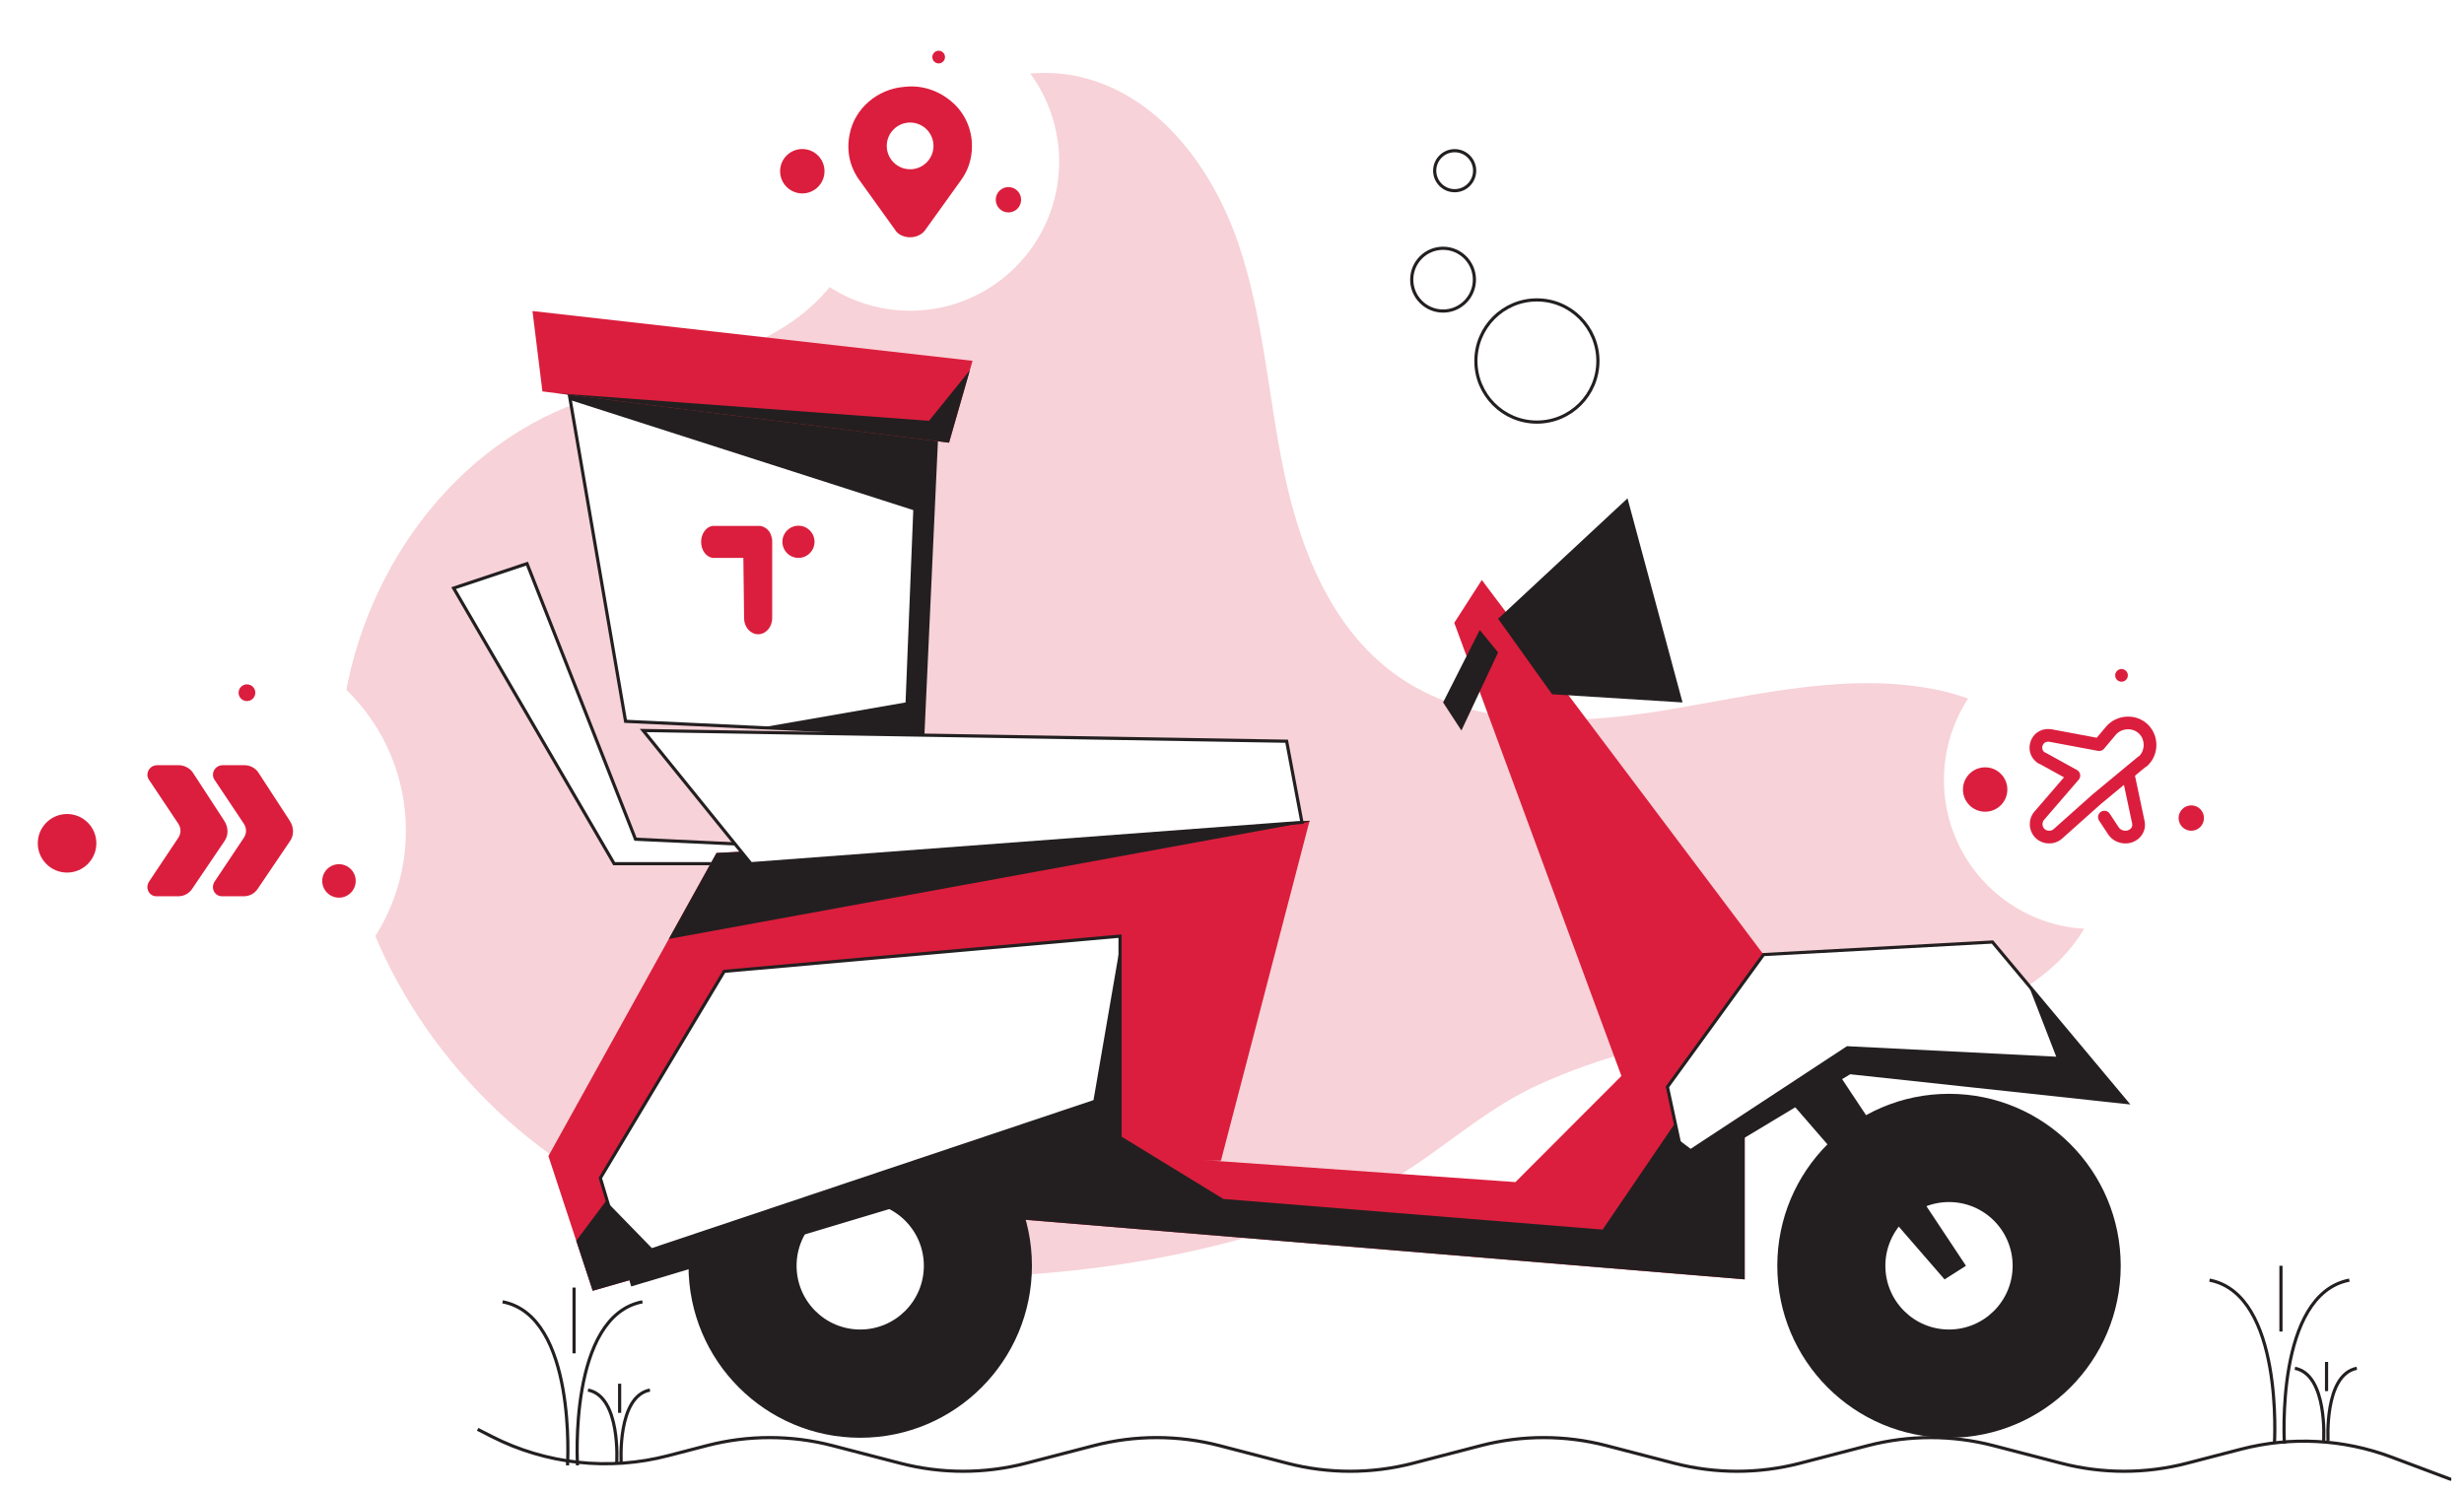 <svg width="777" height="471" viewBox="0 0 777 471" fill="none" xmlns="http://www.w3.org/2000/svg">
<g filter="url(#filter0_d_282_994)">
<g clip-path="url(#clip0_282_994)">
<path opacity="0.2" d="M294.02 398.594C248.347 397.39 202.279 383.472 166.623 354.835C130.968 326.199 106.889 282.076 107.008 236.32C107.127 190.564 133.595 144.641 175.256 125.857C205.08 112.383 242.959 111.067 262.828 85.054C273.17 71.517 276.374 53.581 286.566 39.948C299.227 23.106 322.522 15.156 342.747 20.799C366.43 27.37 382.636 49.689 390.549 72.944C398.462 96.198 399.902 121.046 404.942 145.069C409.983 169.092 419.668 193.671 439.387 208.246C463.125 225.802 495.608 224.827 524.743 220.04C553.878 215.253 583.677 207.438 612.488 213.913C641.299 220.389 668.329 247.598 662.046 276.528C657.299 298.53 635.253 312.923 613.303 317.742C591.353 322.561 568.509 320.35 546.099 322.181C524.96 323.963 504.285 329.379 484.981 338.191C465.491 347.06 450.544 362.944 431.703 371.971C391.562 391.16 338.118 399.751 294.02 398.594Z" fill="#DB1E3D"/>
<path d="M143.051 181.488L193.661 268.388H251.496V263.078L200.403 260.668L166.188 173.761L143.051 181.488Z" fill="white" stroke="#231F20" stroke-miterlimit="10"/>
<path d="M412.974 254.866L412.895 255.128L385.018 362.048L382.596 362.072L366.304 362.206L327.658 362.531L299.409 370.671L186.904 403.088L181.713 387.308L172.938 360.597L210.911 292.118L225.946 265.011L412.974 254.866Z" fill="#DB1E3D"/>
<path d="M412.974 254.866L412.895 255.128L210.911 292.118L225.946 265.011L412.974 254.866Z" fill="#231F20"/>
<path d="M296.331 111.963L295.935 120.594L291.005 227.855L239.936 225.477L197.27 223.488L179.822 122.171L177.931 111.218L175.826 98.925L296.331 111.963Z" fill="white" stroke="#231F20" stroke-miterlimit="10"/>
<path d="M560.461 302.826L550.174 319.565V399.49L296.331 378.463L299.409 370.671L305.003 356.579L363.922 360.748L382.596 362.072L477.875 368.809L511.299 335.338L458.591 192.426L467.272 178.913L560.461 302.826Z" fill="#DB1E3D"/>
<path d="M513.221 153.169L472.415 191.142L489.443 214.96L530.574 217.536L513.221 153.169Z" fill="#231F20"/>
<path d="M466.631 194.685L455.062 217.535L460.846 226.389L472.415 201.763L466.631 194.685Z" fill="#231F20"/>
<path d="M271.263 449.439C301.168 449.439 325.41 425.156 325.41 395.202C325.41 365.248 301.168 340.965 271.263 340.965C241.358 340.965 217.115 365.248 217.115 395.202C217.115 425.156 241.358 449.439 271.263 449.439Z" fill="#231F20"/>
<path d="M271.263 415.801C282.621 415.801 291.828 406.579 291.828 395.202C291.828 383.825 282.621 374.603 271.263 374.603C259.905 374.603 250.697 383.825 250.697 395.202C250.697 406.579 259.905 415.801 271.263 415.801Z" fill="white" stroke="#231F20" stroke-miterlimit="10"/>
<path d="M614.601 449.439C644.506 449.439 668.748 425.156 668.748 395.202C668.748 365.248 644.506 340.965 614.601 340.965C584.696 340.965 560.453 365.248 560.453 395.202C560.453 425.156 584.696 449.439 614.601 449.439Z" fill="#231F20"/>
<path d="M614.601 415.801C625.959 415.801 635.166 406.579 635.166 395.202C635.166 383.825 625.959 374.603 614.601 374.603C603.243 374.603 594.035 383.825 594.035 395.202C594.035 406.579 603.243 415.801 614.601 415.801Z" fill="white" stroke="#231F20" stroke-miterlimit="10"/>
<path d="M560.461 302.826L550.174 319.565V399.49L296.33 378.463L299.409 370.671L186.904 403.088L181.713 387.308L207.169 353.25L346.989 350.373L363.922 360.748L366.304 362.207L385.777 374.127L505.372 383.789L560.461 302.826Z" fill="#231F20"/>
<path d="M353.2 291.238V354.97L199.382 401.099L191.667 375.356L189.317 367.525L228.367 302.342L353.2 291.238Z" fill="white" stroke="#231F20" stroke-miterlimit="10"/>
<path d="M556.647 334.284L613.2 399.498L619.95 395.202L570.147 320.128L556.647 334.284Z" fill="#231F20"/>
<path d="M670.624 343.7L583.321 334.284L531.54 365.432L529.403 355.509L525.803 338.793L556.117 297.056L628.306 293.093L639.669 306.686L670.624 343.7Z" fill="white" stroke="#231F20" stroke-miterlimit="10"/>
<path d="M224.719 171.906C224.872 171.918 225.026 171.918 225.178 171.906H224.791H224.719Z" fill="#DB1E3D"/>
<path d="M224.791 161.793H225.218C225.052 161.781 224.885 161.781 224.719 161.793H224.791Z" fill="#DB1E3D"/>
<path d="M239.706 161.793H239.809C239.677 161.785 239.545 161.785 239.413 161.793H239.706Z" fill="#DB1E3D"/>
<path d="M243.496 166.136V166.865C243.498 166.206 243.394 165.55 243.188 164.923C243.235 165.003 243.275 165.082 243.314 165.161C243.4 165.481 243.461 165.807 243.496 166.136Z" fill="#DB1E3D"/>
<path d="M243.496 190.738V190.96C243.496 193.758 241.518 196.033 239.073 196.033C236.628 196.033 234.642 193.758 234.642 190.96C234.642 190.881 234.642 190.809 234.642 190.738L234.413 171.946H225.178C225.025 171.958 224.872 171.958 224.719 171.946C222.678 171.661 221.095 169.513 221.095 166.905C221.095 164.297 222.678 162.15 224.68 161.872C224.846 161.86 225.012 161.86 225.178 161.872H239.421C239.553 161.864 239.685 161.864 239.817 161.872C240.615 162.018 241.356 162.388 241.954 162.937C242.552 163.487 242.982 164.195 243.196 164.979C243.402 165.606 243.506 166.261 243.504 166.921V190.786L243.496 190.738Z" fill="#DB1E3D"/>
<path d="M251.789 171.946C254.586 171.946 256.853 169.675 256.853 166.873C256.853 164.072 254.586 161.801 251.789 161.801C248.992 161.801 246.725 164.072 246.725 166.873C246.725 169.675 248.992 171.946 251.789 171.946Z" fill="#DB1E3D"/>
<path d="M202.817 226.389L405.733 229.765L410.56 255.358L236.81 268.388L202.817 226.389Z" fill="white" stroke="#231F20" stroke-miterlimit="10"/>
<path d="M295.935 120.594L291.005 227.855L239.936 225.477L285.561 217.535L287.99 156.879L179.822 122.171L177.931 111.218L178.896 106.858L295.935 120.594Z" fill="#231F20"/>
<path d="M306.681 109.791L305.826 112.787L299.266 135.621L175.826 120.047L171.047 119.445L167.913 94.098L306.681 109.791Z" fill="#DB1E3D"/>
<path d="M305.826 112.787L299.266 135.621L175.826 120.047L292.952 128.71L305.826 112.787Z" fill="#231F20"/>
<path d="M353.2 294.377V354.97L199.382 401.099L191.667 375.356L205.562 389.622L344.828 342.947L353.2 294.377Z" fill="#231F20"/>
<path d="M670.624 343.7L583.321 334.284L531.54 365.432L529.403 355.509L533.122 358.323L582.419 325.946L648.412 329.259L639.669 306.686L670.624 343.7Z" fill="#231F20"/>
<path d="M455.062 94.098C460.52 94.098 464.945 89.666 464.945 84.198C464.945 78.731 460.52 74.299 455.062 74.299C449.604 74.299 445.179 78.731 445.179 84.198C445.179 89.666 449.604 94.098 455.062 94.098Z" stroke="#231F20" stroke-miterlimit="10"/>
<path d="M484.648 129.122C495.272 129.122 503.884 120.496 503.884 109.854C503.884 99.213 495.272 90.587 484.648 90.587C474.024 90.587 465.412 99.213 465.412 109.854C465.412 120.496 474.024 129.122 484.648 129.122Z" stroke="#231F20" stroke-miterlimit="10"/>
<path d="M458.718 56.141C462.196 56.141 465.016 53.316 465.016 49.832C465.016 46.347 462.196 43.523 458.718 43.523C455.239 43.523 452.419 46.347 452.419 49.832C452.419 53.316 455.239 56.141 458.718 56.141Z" stroke="#231F20" stroke-miterlimit="10"/>
<path d="M150.616 446.776L155.063 449.042C172.24 457.793 192.02 459.947 210.674 455.098L222.884 451.927C235.885 448.543 249.534 448.543 262.535 451.927L283.899 457.476C296.902 460.852 310.549 460.852 323.551 457.476L344.915 451.927C357.917 448.543 371.565 448.543 384.567 451.927L405.931 457.476C418.933 460.852 432.58 460.852 445.583 457.476L466.947 451.927C479.948 448.543 493.597 448.543 506.598 451.927L527.963 457.476C540.965 460.852 554.612 460.852 567.614 457.476L588.979 451.927C601.98 448.543 615.629 448.543 628.63 451.927L649.995 457.476C662.997 460.852 676.644 460.852 689.646 457.476L706.659 453.053C722.379 448.963 738.976 449.835 754.183 455.55L773.04 462.627" stroke="#231F20" stroke-miterlimit="10"/>
<path d="M720.372 451.301C720.372 451.301 717.404 404.246 740.842 399.728" stroke="#231F20" stroke-miterlimit="10"/>
<path d="M717.222 451.301C717.222 451.301 720.182 404.23 696.752 399.728" stroke="#231F20" stroke-miterlimit="10"/>
<path d="M719.28 395.202V415.944" stroke="#231F20" stroke-miterlimit="10"/>
<path d="M734.14 450.374C734.14 450.374 732.826 429.521 743.208 427.532" stroke="#231F20" stroke-miterlimit="10"/>
<path d="M732.747 450.374C732.747 450.374 734.061 429.521 723.679 427.532" stroke="#231F20" stroke-miterlimit="10"/>
<path d="M733.657 425.526V434.72" stroke="#231F20" stroke-miterlimit="10"/>
<path d="M182.117 458.141C182.117 458.141 179.149 411.062 202.587 406.568" stroke="#231F20" stroke-miterlimit="10"/>
<path d="M178.959 458.141C178.959 458.141 181.927 411.062 158.489 406.568" stroke="#231F20" stroke-miterlimit="10"/>
<path d="M181.025 402.074V422.816" stroke="#231F20" stroke-miterlimit="10"/>
<path d="M195.885 457.246C195.885 457.246 194.571 436.393 204.953 434.396" stroke="#231F20" stroke-miterlimit="10"/>
<path d="M194.484 457.246C194.484 457.246 195.798 436.393 185.416 434.396" stroke="#231F20" stroke-miterlimit="10"/>
<path d="M195.394 432.398V441.584" stroke="#231F20" stroke-miterlimit="10"/>
</g>
<circle cx="287" cy="47" r="47" fill="white"/>
<path d="M300.433 28.367C296.317 24.683 290.9 22.733 285.267 23.383C276.6 24.033 269.45 30.317 267.933 38.333C266.85 43.533 267.933 48.733 271.183 53.067L282.233 68.45C283.1 69.967 285.05 70.833 287 70.833C288.95 70.833 290.9 69.967 291.983 68.233L303.033 52.85C305.417 49.6 306.5 45.917 306.5 42.017C306.5 36.817 304.333 31.833 300.433 28.367Z" fill="#DB1E3D"/>
<path d="M287 49.383C291.068 49.383 294.367 46.085 294.367 42.017C294.367 37.948 291.068 34.65 287 34.65C282.931 34.65 279.633 37.948 279.633 42.017C279.633 46.085 282.931 49.383 287 49.383Z" fill="white"/>
<circle cx="318" cy="59" r="4" fill="#DB1E3D"/>
<circle cx="253" cy="50" r="7" fill="#DB1E3D"/>
<circle cx="296" cy="14" r="2" fill="#DB1E3D"/>
<circle cx="660" cy="242" r="47" fill="white"/>
<circle cx="691" cy="254" r="4" fill="#DB1E3D"/>
<circle cx="626" cy="245" r="7" fill="#DB1E3D"/>
<circle cx="669" cy="209" r="2" fill="#DB1E3D"/>
<path fill-rule="evenodd" clip-rule="evenodd" d="M674.547 227.394C672.506 225.365 668.966 225.597 667.147 227.793L667.139 227.802L663.507 232.133C663.043 232.687 662.317 232.947 661.607 232.814L646.221 229.936C645.537 229.849 644.946 230.044 644.54 230.423C643.768 231.328 643.887 232.431 644.499 233.039C644.597 233.137 644.648 233.187 644.691 233.226C644.701 233.235 644.708 233.242 644.714 233.247C644.73 233.254 644.76 233.265 644.808 233.281C644.925 233.32 645.038 233.37 645.146 233.429L654.952 238.843C655.479 239.135 655.847 239.648 655.954 240.242C656.06 240.835 655.893 241.444 655.499 241.9L644.604 254.534L644.58 254.561C643.874 255.351 643.943 256.67 644.681 257.404C645.424 258.142 646.769 258.214 647.573 257.507C647.574 257.506 647.575 257.505 647.576 257.504L659.917 246.501C659.936 246.485 659.954 246.469 659.973 246.454L674.137 234.723C674.276 234.607 674.429 234.512 674.591 234.439C676.484 232.509 676.47 229.305 674.547 227.394ZM664.07 225.236C667.337 221.3 673.599 220.812 677.367 224.557C680.878 228.046 680.878 233.831 677.367 237.32C677.362 237.325 677.357 237.33 677.351 237.336C677.274 237.413 677.091 237.597 676.88 237.754C676.784 237.825 676.621 237.939 676.4 238.042L662.552 249.511L650.231 260.496L650.225 260.502C647.76 262.679 644.023 262.39 641.861 260.241C639.699 258.092 639.401 254.368 641.586 251.909L650.861 241.154L643.358 237.011C643.023 236.887 642.711 236.732 642.408 236.517C642.11 236.306 641.867 236.064 641.711 235.908C641.7 235.897 641.69 235.887 641.68 235.877C639.397 233.608 639.51 230.046 641.599 227.71C641.625 227.681 641.652 227.653 641.68 227.625C643.081 226.232 645.001 225.722 646.821 225.981C646.85 225.985 646.879 225.989 646.908 225.995L661.193 228.668L664.07 225.236Z" fill="#DB1E3D"/>
<path fill-rule="evenodd" clip-rule="evenodd" d="M670.689 238.244C671.77 238.014 672.832 238.705 673.061 239.785L676.306 255.082C676.313 255.115 676.319 255.147 676.324 255.179C676.631 257.088 676.006 259.041 674.46 260.413C671.483 263.054 666.83 262.252 664.768 259.116L661.929 254.796C661.322 253.873 661.578 252.633 662.501 252.026C663.424 251.42 664.665 251.676 665.271 252.599L668.111 256.918C668.888 258.101 670.725 258.379 671.805 257.421C672.276 257.002 672.465 256.452 672.381 255.856L669.148 240.615C668.919 239.535 669.609 238.473 670.689 238.244Z" fill="#DB1E3D"/>
<circle cx="66" cy="258" r="62" fill="white"/>
<circle cx="106.894" cy="273.83" r="5.277" fill="#DB1E3D"/>
<circle cx="21.149" cy="261.958" r="9.234" fill="#DB1E3D"/>
<circle cx="77.872" cy="214.468" r="2.638" fill="#DB1E3D"/>
<path d="M47.032 242.004L56.226 255.781C57.145 257.183 57.145 258.817 56.226 260.218L47.032 273.996C45.653 276.098 47.032 278.667 49.33 278.667H56.226C58.065 278.667 59.674 277.732 60.593 276.331L70.707 261.386C72.086 259.518 72.086 256.949 70.707 254.847L60.823 239.668C59.904 238.267 58.065 237.333 56.456 237.333H49.56C47.032 237.333 45.653 240.136 47.032 242.004Z" fill="#DB1E3D"/>
<path d="M67.698 242.004L76.892 255.781C77.812 257.183 77.812 258.817 76.892 260.218L67.698 273.996C66.319 276.098 67.698 278.667 69.997 278.667H76.892C78.731 278.667 80.34 277.732 81.26 276.331L91.373 261.386C92.752 259.518 92.752 256.949 91.373 254.847L81.49 239.668C80.57 238.267 78.961 237.333 77.122 237.333H70.227C67.698 237.333 66.319 240.136 67.698 242.004Z" fill="#DB1E3D"/>
</g>
<defs>
<filter id="filter0_d_282_994" x="0" y="0" width="777" height="471" filterUnits="userSpaceOnUse" color-interpolation-filters="sRGB">
<feFlood flood-opacity="0" result="BackgroundImageFix"/>
<feColorMatrix in="SourceAlpha" type="matrix" values="0 0 0 0 0 0 0 0 0 0 0 0 0 0 0 0 0 0 127 0" result="hardAlpha"/>
<feOffset dy="4"/>
<feGaussianBlur stdDeviation="2"/>
<feComposite in2="hardAlpha" operator="out"/>
<feColorMatrix type="matrix" values="0 0 0 0 0 0 0 0 0 0 0 0 0 0 0 0 0 0 0.25 0"/>
<feBlend mode="normal" in2="BackgroundImageFix" result="effect1_dropShadow_282_994"/>
<feBlend mode="normal" in="SourceGraphic" in2="effect1_dropShadow_282_994" result="shape"/>
</filter>
<clipPath id="clip0_282_994">
<rect width="666" height="444" fill="white" transform="translate(107 19)"/>
</clipPath>
</defs>
</svg>
